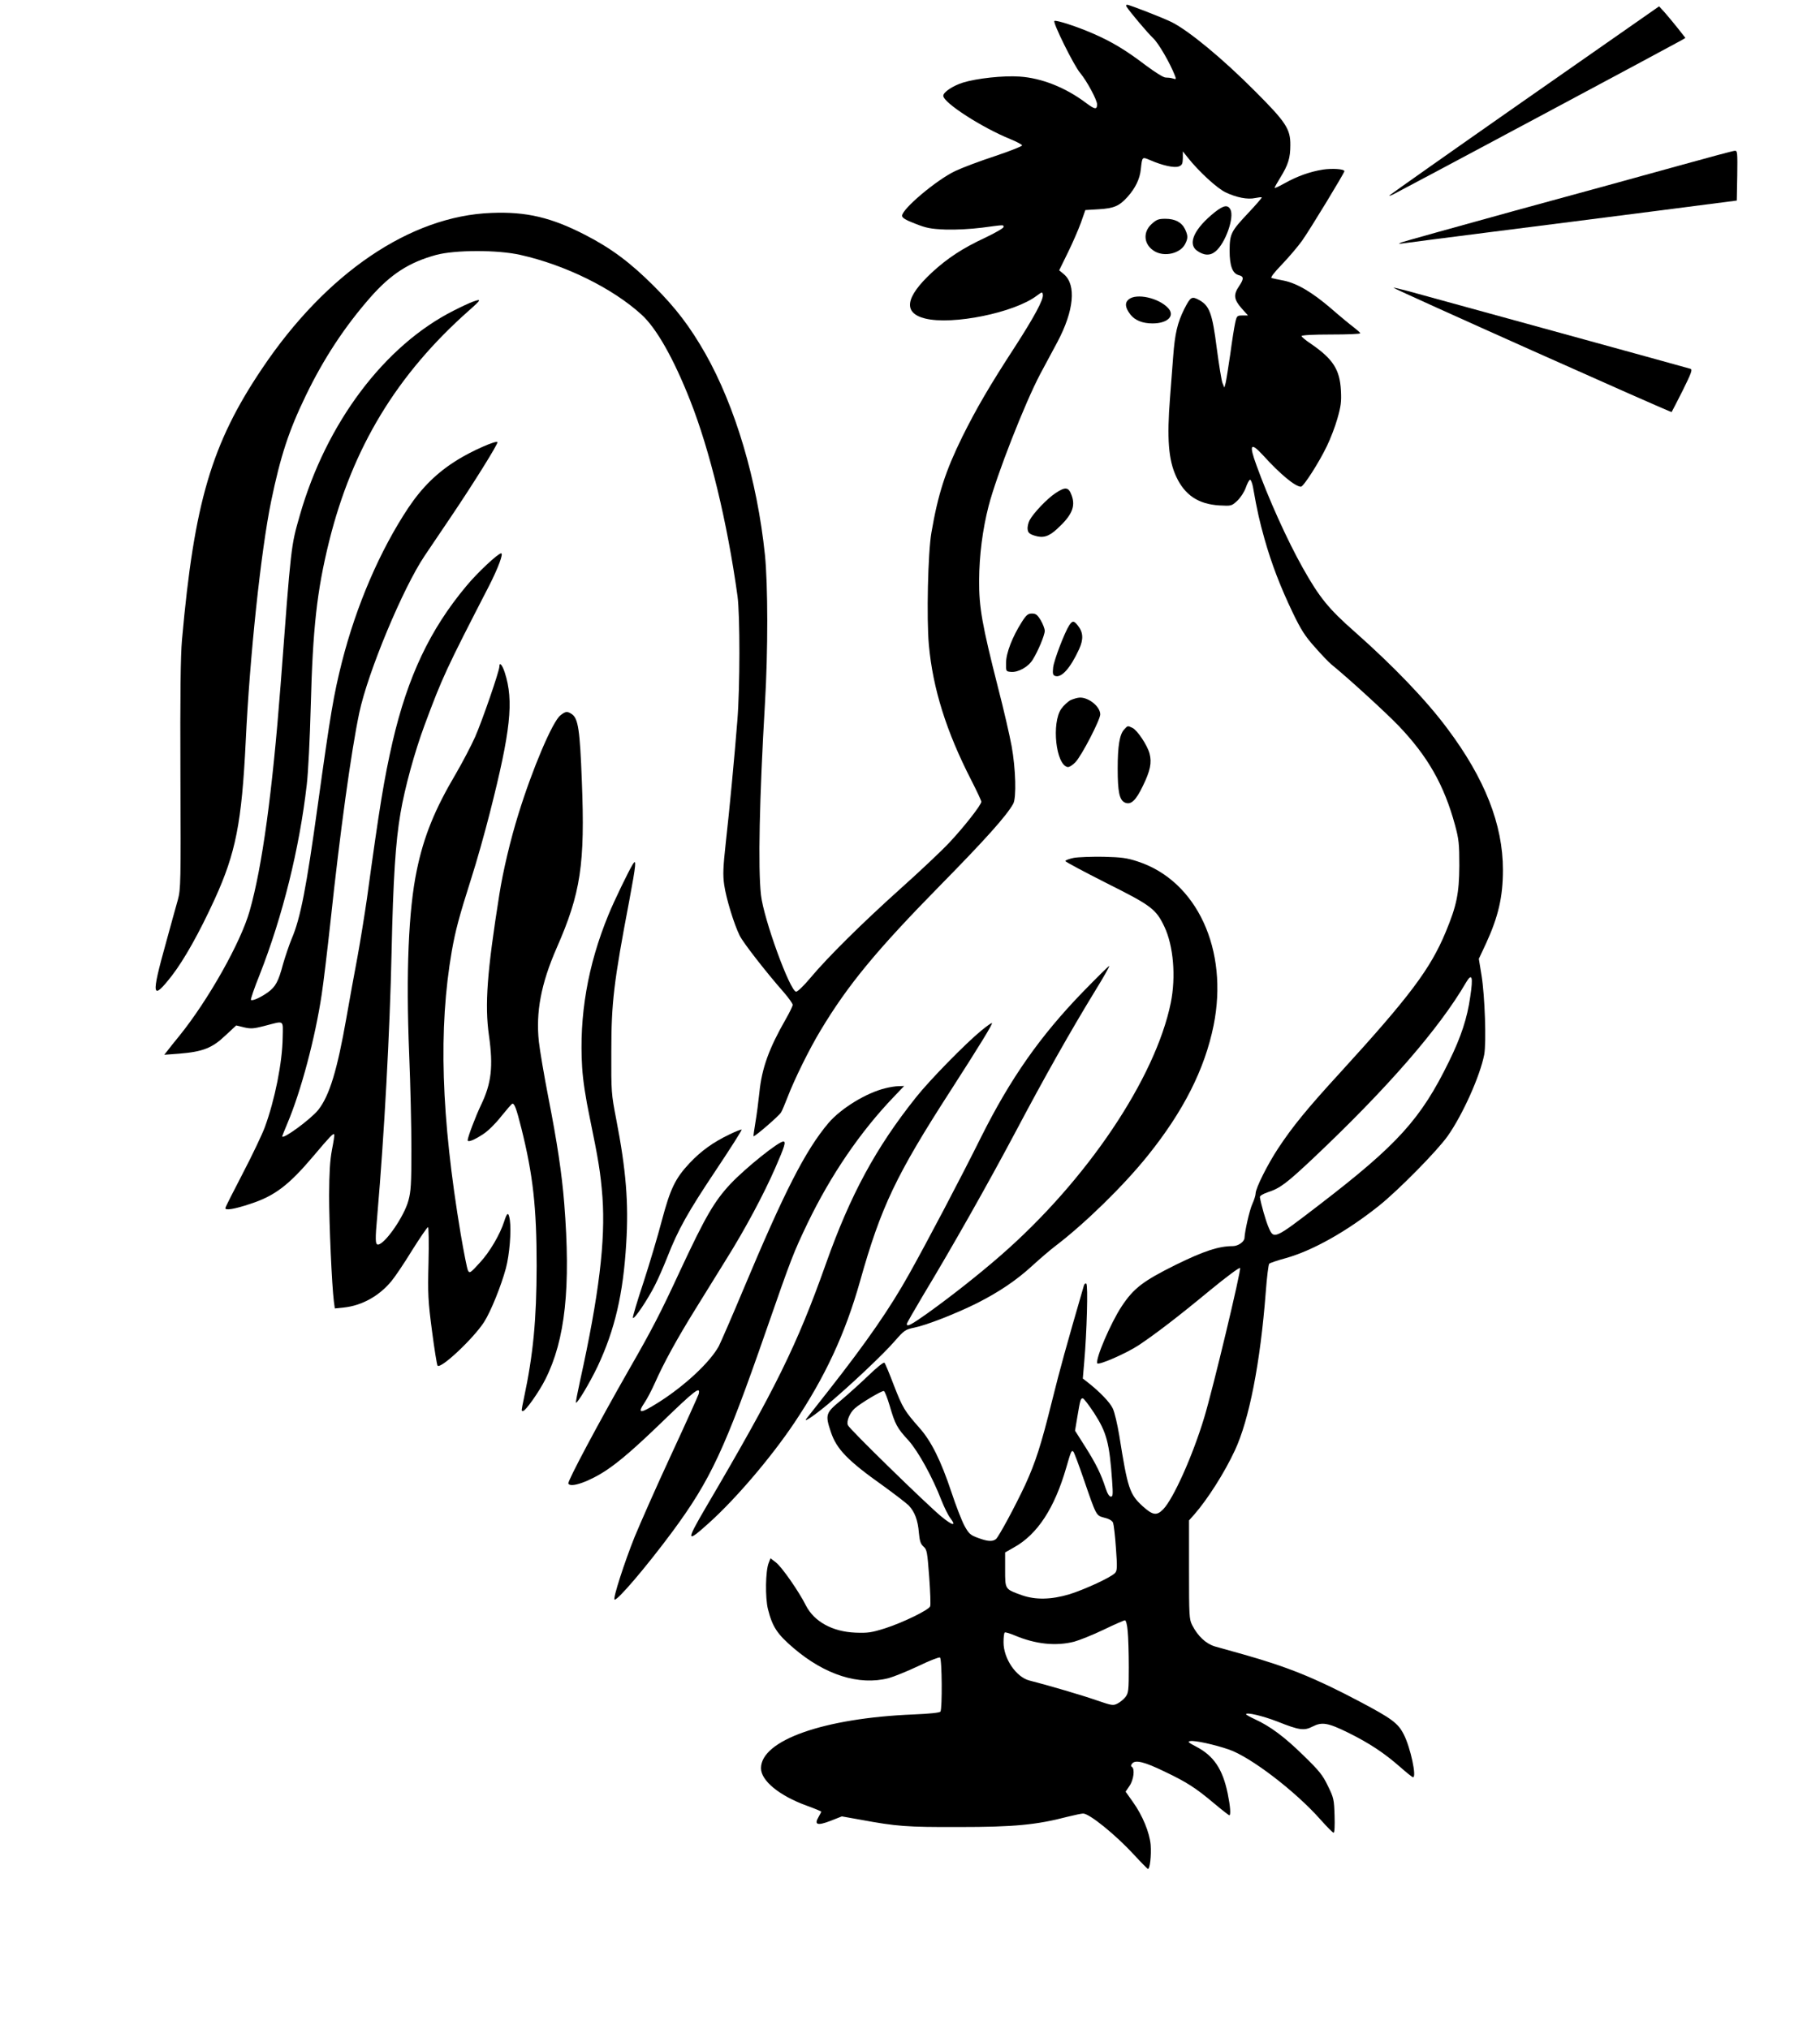 <?xml version="1.0" standalone="no"?>
<!DOCTYPE svg PUBLIC "-//W3C//DTD SVG 20010904//EN"
 "http://www.w3.org/TR/2001/REC-SVG-20010904/DTD/svg10.dtd">
<svg version="1.0" xmlns="http://www.w3.org/2000/svg"
 width="1148pt" height="1280pt" viewBox="0 0 1148 1280"
 preserveAspectRatio="xMidYMid meet">
<g transform="translate(0,1280) scale(0.1,-0.1)"
fill="#000000" stroke="none">
<path d="M7106 12758 c18 -30 132 -165 167 -198 34 -31 108 -159 138 -237 9
-23 8 -25 -13 -18 -13 4 -33 6 -46 6 -13 0 -63 31 -125 77 -126 96 -214 149
-334 201 -99 43 -227 85 -242 79 -14 -5 123 -283 163 -329 41 -49 106 -169
106 -197 0 -35 -14 -33 -70 9 -129 97 -280 157 -419 166 -103 7 -269 -11 -357
-38 -63 -20 -124 -60 -124 -83 0 -44 244 -201 424 -274 39 -16 71 -33 73 -39
2 -5 -74 -35 -169 -67 -95 -31 -209 -74 -253 -95 -118 -56 -335 -239 -335
-282 0 -13 23 -27 83 -50 71 -28 97 -33 192 -37 67 -2 157 3 230 12 143 19
135 19 135 4 0 -7 -52 -37 -115 -67 -144 -67 -238 -129 -337 -220 -168 -156
-183 -255 -43 -290 172 -43 563 36 705 144 34 25 35 25 38 6 5 -30 -55 -141
-177 -330 -160 -246 -242 -387 -331 -566 -106 -216 -153 -360 -195 -605 -22
-126 -31 -542 -16 -708 25 -275 110 -546 267 -852 35 -69 64 -130 64 -137 0
-20 -113 -164 -205 -261 -48 -51 -187 -182 -309 -291 -238 -214 -452 -425
-566 -561 -39 -47 -79 -85 -88 -85 -38 0 -205 458 -222 610 -19 168 -10 608
25 1206 20 334 19 751 0 939 -49 472 -187 936 -376 1270 -97 170 -185 286
-324 425 -148 148 -268 238 -435 324 -212 109 -370 147 -590 138 -512 -19
-1043 -380 -1447 -982 -319 -474 -428 -845 -505 -1710 -9 -100 -12 -346 -10
-855 3 -675 2 -719 -16 -785 -11 -38 -45 -162 -76 -275 -94 -337 -88 -366 39
-203 78 102 172 269 270 483 132 290 170 481 195 995 25 532 96 1201 160 1512
59 285 111 445 219 668 112 232 244 433 406 618 129 147 244 222 416 269 119
32 387 33 532 0 282 -63 581 -210 763 -376 94 -85 202 -275 307 -541 125 -317
234 -766 299 -1235 16 -119 16 -576 -1 -785 -18 -227 -49 -558 -73 -770 -17
-157 -19 -203 -10 -266 12 -86 63 -251 98 -321 23 -46 167 -231 278 -357 31
-36 56 -71 56 -79 0 -8 -20 -49 -44 -91 -106 -185 -151 -310 -166 -462 -6 -57
-17 -142 -25 -188 -8 -47 -13 -86 -12 -88 6 -5 162 129 174 151 7 11 24 53 39
91 45 118 139 308 209 424 173 289 357 511 760 921 277 282 414 434 456 510
21 37 16 221 -10 364 -12 65 -50 232 -86 370 -100 394 -120 504 -119 676 1
159 22 321 60 469 51 196 228 647 325 831 28 52 78 145 110 205 103 195 119
358 40 425 l-30 25 54 110 c30 61 67 146 83 190 l28 80 84 5 c97 6 130 20 183
79 49 55 77 113 83 174 9 80 7 79 61 56 78 -34 151 -49 178 -39 21 8 25 16 26
52 l0 43 32 -40 c68 -86 183 -192 237 -218 69 -33 140 -47 188 -36 20 4 38 6
41 4 2 -2 -36 -46 -84 -97 -111 -118 -118 -132 -119 -238 0 -97 18 -146 59
-156 32 -8 31 -24 0 -70 -36 -53 -32 -83 16 -138 l41 -46 -35 0 c-34 0 -36 -2
-46 -47 -6 -27 -20 -115 -31 -198 -12 -82 -25 -163 -29 -180 l-8 -30 -12 29
c-6 15 -22 114 -36 219 -28 221 -46 268 -110 304 -48 26 -55 22 -95 -56 -43
-87 -59 -153 -70 -300 -6 -75 -15 -192 -20 -261 -20 -255 -10 -391 39 -496 54
-117 140 -174 272 -182 76 -4 77 -4 113 29 21 20 44 55 54 83 9 26 21 49 27
50 5 0 13 -19 18 -44 28 -159 42 -218 73 -329 45 -159 100 -302 178 -465 51
-106 77 -148 139 -217 41 -47 89 -97 105 -110 105 -85 342 -302 422 -385 186
-194 289 -375 358 -629 24 -89 27 -117 27 -255 -1 -176 -17 -253 -86 -419 -97
-233 -226 -405 -666 -887 -210 -229 -300 -340 -390 -476 -68 -103 -143 -253
-143 -286 0 -11 -9 -41 -21 -67 -18 -40 -47 -170 -49 -212 0 -25 -40 -53 -74
-53 -89 0 -183 -31 -362 -119 -203 -101 -263 -146 -339 -261 -68 -103 -165
-328 -154 -359 6 -15 183 62 263 115 106 71 245 177 448 345 100 82 185 146
190 141 9 -9 -173 -770 -227 -946 -73 -241 -194 -510 -258 -576 -41 -42 -66
-38 -130 20 -82 75 -94 111 -147 445 -12 72 -30 149 -41 171 -18 39 -82 105
-157 164 l-32 25 9 105 c16 182 25 487 13 493 -5 4 -12 -1 -15 -11 -114 -393
-149 -519 -202 -732 -68 -274 -103 -383 -168 -525 -62 -133 -167 -328 -185
-343 -22 -17 -53 -15 -114 8 -47 17 -57 26 -85 77 -17 32 -54 127 -82 212 -66
198 -127 321 -201 404 -95 108 -106 126 -161 267 -28 74 -55 139 -60 144 -5 6
-47 -28 -101 -80 -51 -49 -130 -120 -175 -158 -95 -78 -99 -89 -62 -199 36
-108 107 -181 330 -339 73 -53 146 -109 161 -124 38 -40 58 -94 64 -172 5 -53
11 -71 29 -87 22 -19 24 -33 36 -191 7 -94 10 -178 6 -186 -8 -23 -171 -102
-282 -138 -89 -28 -110 -31 -190 -28 -145 6 -260 70 -312 172 -44 88 -152 243
-189 271 l-34 26 -11 -28 c-21 -51 -23 -221 -5 -293 28 -111 58 -157 161 -245
199 -170 413 -238 600 -190 33 9 117 43 187 76 70 34 132 58 137 54 13 -7 15
-323 3 -341 -4 -7 -70 -14 -170 -18 -565 -23 -962 -163 -962 -339 0 -79 116
-174 290 -237 50 -18 90 -35 90 -37 0 -3 -8 -18 -17 -34 -29 -49 -7 -56 76
-24 l71 28 118 -21 c228 -42 288 -47 622 -46 346 0 486 13 685 65 44 11 88 20
97 20 40 0 206 -135 322 -261 43 -47 82 -86 86 -88 13 -5 23 83 18 152 -7 77
-51 185 -112 270 l-46 65 25 37 c26 38 34 107 15 119 -8 5 -7 12 2 22 20 24
77 10 201 -50 143 -68 200 -105 314 -201 50 -42 94 -76 97 -76 11 0 6 59 -10
137 -32 155 -88 238 -199 296 -50 26 -56 32 -37 35 30 5 152 -22 243 -53 137
-47 420 -263 579 -443 40 -45 77 -82 82 -82 6 0 8 44 6 108 -3 101 -5 112 -42
187 -33 69 -55 96 -155 193 -119 117 -210 184 -306 228 -30 14 -55 28 -55 31
0 15 105 -10 198 -46 138 -55 168 -59 222 -31 59 30 96 24 226 -40 129 -64
224 -126 324 -214 41 -36 78 -66 83 -66 24 -1 -16 187 -58 269 -36 72 -76 101
-280 209 -280 148 -454 218 -730 296 -71 20 -153 43 -182 51 -56 17 -107 64
-143 134 -19 38 -20 58 -20 351 l0 310 33 37 c84 96 191 264 256 404 90 192
161 553 195 999 7 94 17 175 22 179 5 5 52 21 104 35 171 48 386 169 590 332
120 96 365 344 432 439 95 135 204 379 230 513 14 77 4 371 -17 500 l-17 104
45 96 c78 170 107 294 107 465 0 286 -114 576 -351 892 -134 180 -341 395
-584 610 -165 145 -223 217 -327 402 -99 176 -217 438 -293 649 -48 131 -37
148 42 62 108 -119 203 -198 239 -198 16 0 115 154 164 257 22 45 52 123 66
173 22 77 26 106 22 178 -7 131 -50 198 -190 294 -32 21 -58 43 -58 48 0 6 73
10 185 10 102 0 185 3 185 8 0 4 -20 21 -43 39 -23 17 -87 70 -142 118 -119
102 -214 158 -298 175 -34 6 -68 14 -76 16 -9 3 15 34 66 87 43 45 99 111 125
147 50 70 268 429 268 440 0 14 -77 19 -136 10 -81 -13 -160 -41 -239 -85 -36
-20 -65 -34 -65 -30 0 4 16 33 36 65 50 81 63 124 63 205 1 101 -28 145 -223
340 -204 205 -416 380 -525 435 -52 26 -267 110 -282 110 -6 0 -7 -6 -3 -12z
m2168 -6244 c-19 -136 -58 -254 -134 -409 -178 -364 -324 -525 -823 -908 -280
-215 -282 -216 -315 -139 -18 41 -48 147 -55 191 -1 8 18 20 50 31 77 25 117
55 286 214 466 440 796 819 965 1110 37 62 45 35 26 -90z m-3662 -2581 c34
-117 46 -140 118 -218 62 -69 153 -234 209 -380 17 -42 41 -92 55 -110 41 -54
15 -49 -57 10 -95 79 -581 553 -589 576 -10 25 12 77 43 105 35 32 172 114
184 110 6 -1 22 -43 37 -93z m1289 -45 c80 -124 97 -189 114 -430 6 -85 5 -98
-8 -98 -10 0 -22 19 -33 53 -29 89 -59 151 -127 259 l-66 104 15 90 c18 106
20 114 34 114 6 0 38 -42 71 -92z m-67 -413 c83 -241 79 -233 132 -248 30 -7
50 -19 55 -32 4 -11 13 -83 18 -160 9 -122 8 -142 -6 -157 -25 -27 -189 -103
-288 -134 -114 -34 -213 -36 -299 -6 -108 39 -106 36 -106 161 l0 109 58 33
c146 82 253 245 327 500 31 108 34 114 46 102 4 -4 33 -80 63 -168z m279 -962
c4 -38 7 -141 7 -229 0 -148 -2 -163 -21 -188 -11 -14 -34 -33 -50 -41 -27
-14 -35 -13 -128 19 -88 31 -312 97 -427 126 -84 21 -164 138 -164 241 0 32 3
60 8 62 4 3 33 -6 64 -19 131 -55 258 -68 373 -39 33 9 116 42 185 75 68 33
130 60 136 60 6 0 14 -28 17 -67z"/>
<path d="M9620 12170 c-465 -325 -849 -596 -855 -602 -5 -6 6 -2 25 7 53 26
1792 956 1818 972 l23 14 -48 61 c-26 33 -64 78 -83 100 l-35 38 -845 -590z"/>
<path d="M10590 11755 c-184 -51 -648 -179 -1031 -283 -382 -105 -706 -196
-720 -201 -21 -10 -20 -10 11 -6 19 3 267 35 550 71 283 36 749 95 1035 132
l520 67 3 158 c2 145 1 157 -15 156 -10 0 -169 -43 -353 -94z"/>
<path d="M7663 11462 c-129 -103 -174 -199 -113 -243 45 -32 84 -33 118 -4 62
52 119 214 93 264 -17 31 -43 26 -98 -17z"/>
<path d="M7264 11387 c-58 -53 -49 -132 19 -172 63 -37 161 -14 192 45 19 36
19 54 0 94 -21 44 -63 66 -124 66 -44 0 -56 -5 -87 -33z"/>
<path d="M8790 10985 c0 -7 1750 -789 1754 -784 2 2 33 63 70 136 56 113 63
133 48 137 -29 9 -1692 466 -1784 491 -49 13 -88 22 -88 20z"/>
<path d="M7120 10912 c-27 -22 -23 -53 11 -97 29 -36 76 -55 139 -55 95 0 144
48 98 97 -59 64 -199 95 -248 55z"/>
<path d="M2980 10896 c-19 -7 -71 -31 -116 -54 -438 -220 -806 -709 -973
-1293 -56 -196 -54 -176 -121 -1069 -52 -679 -116 -1147 -195 -1425 -56 -199
-262 -564 -444 -789 -31 -38 -65 -80 -75 -94 l-20 -25 94 7 c148 12 208 35
290 113 l70 65 49 -12 c44 -10 60 -9 133 10 124 32 113 40 111 -75 -2 -156
-49 -392 -113 -566 -16 -43 -77 -172 -137 -287 -59 -114 -110 -213 -111 -221
-5 -18 57 -8 158 26 153 50 241 117 396 300 108 128 125 145 132 138 3 -2 -4
-46 -14 -97 -13 -69 -17 -143 -18 -288 0 -180 17 -565 30 -669 l6 -44 58 6
c112 12 221 72 298 165 22 26 81 113 131 195 51 81 96 147 101 147 4 0 6 -100
3 -222 -5 -202 -3 -243 22 -433 15 -115 31 -214 35 -219 21 -22 227 172 294
276 42 66 107 227 137 338 23 86 35 235 25 305 -8 52 -17 50 -36 -10 -25 -79
-91 -193 -154 -260 -59 -65 -64 -68 -74 -49 -6 11 -26 114 -46 230 -124 743
-141 1297 -56 1786 23 129 44 210 124 462 32 99 84 284 116 410 131 515 152
705 94 884 -16 49 -34 69 -34 38 0 -29 -109 -344 -153 -444 -25 -56 -80 -161
-122 -233 -133 -225 -202 -395 -246 -608 -52 -249 -69 -644 -48 -1161 8 -190
14 -460 14 -600 0 -219 -3 -265 -19 -323 -27 -101 -150 -277 -192 -277 -17 0
-18 32 -4 185 44 511 79 1155 90 1660 10 459 25 695 56 875 27 161 90 389 152
556 113 304 135 351 407 879 57 112 92 205 76 205 -19 0 -151 -123 -220 -207
-229 -274 -369 -570 -465 -983 -54 -237 -81 -401 -161 -985 -15 -104 -42 -271
-60 -370 -19 -99 -50 -272 -70 -385 -58 -331 -107 -491 -177 -580 -47 -59
-228 -192 -228 -167 0 1 15 39 34 84 85 202 174 536 215 809 11 71 36 280 56
464 60 562 130 1070 181 1313 54 256 275 787 413 992 26 39 99 147 162 240
142 210 301 465 297 476 -5 14 -162 -55 -253 -112 -128 -79 -223 -173 -310
-303 -179 -270 -327 -614 -418 -971 -52 -206 -72 -323 -152 -900 -73 -529
-110 -718 -165 -846 -16 -39 -40 -110 -54 -158 -30 -113 -48 -145 -96 -180
-46 -33 -98 -56 -107 -48 -3 4 21 75 55 159 145 369 251 797 297 1198 9 74 20
295 25 490 13 499 39 733 116 1045 147 591 427 1054 884 1458 77 68 80 75 20
53z"/>
<path d="M6657 9689 c-52 -34 -140 -127 -163 -171 -8 -16 -14 -41 -12 -56 2
-21 11 -30 42 -40 55 -18 91 -7 144 42 94 86 118 142 91 213 -19 52 -39 54
-102 12z"/>
<path d="M6446 8878 c-60 -94 -100 -197 -100 -258 -1 -55 -1 -55 31 -58 45 -4
109 31 137 77 33 52 76 155 76 182 0 12 -11 42 -25 66 -21 35 -31 43 -56 43
-24 0 -35 -8 -63 -52z"/>
<path d="M6745 8857 c-30 -46 -96 -219 -102 -266 -4 -39 -2 -49 11 -54 40 -16
97 47 153 169 28 62 26 105 -8 148 -25 32 -34 32 -54 3z"/>
<path d="M6753 8384 c-17 -9 -44 -34 -59 -55 -62 -90 -34 -353 40 -367 10 -2
32 12 50 31 39 41 156 267 156 301 0 48 -70 106 -127 106 -15 0 -42 -8 -60
-16z"/>
<path d="M3535 8288 c-50 -39 -177 -338 -265 -623 -50 -160 -97 -359 -120
-505 -78 -491 -93 -698 -66 -890 28 -197 16 -303 -50 -440 -34 -71 -84 -203
-84 -222 0 -15 41 1 97 38 30 19 79 67 114 112 34 42 65 78 70 80 13 5 26 -28
58 -156 73 -293 96 -497 96 -867 -1 -340 -21 -555 -80 -833 -18 -86 -17 -82
-6 -82 16 0 102 122 141 200 126 250 161 581 119 1110 -15 188 -45 387 -100
667 -27 139 -54 298 -60 353 -20 186 14 366 112 590 152 346 180 528 159 1055
-12 320 -23 392 -62 420 -30 20 -40 19 -73 -7z"/>
<path d="M7091 8199 c-29 -31 -41 -104 -41 -247 0 -147 11 -198 45 -214 38
-17 69 11 114 105 47 96 57 147 42 204 -14 53 -78 148 -108 162 -31 14 -29 15
-52 -10z"/>
<path d="M6773 7389 c-29 -6 -53 -15 -53 -20 0 -5 117 -67 259 -139 284 -142
313 -164 366 -276 57 -121 73 -315 40 -479 -98 -478 -530 -1120 -1071 -1592
-147 -128 -319 -263 -470 -371 -98 -69 -124 -83 -124 -63 0 6 46 85 101 178
186 308 409 703 585 1034 182 344 344 631 501 888 52 84 92 155 90 158 -3 2
-77 -72 -167 -164 -270 -279 -456 -545 -641 -914 -129 -260 -343 -666 -454
-864 -121 -217 -267 -428 -508 -735 -71 -91 -135 -171 -141 -179 -21 -28 51
21 135 91 134 112 349 314 420 396 63 72 69 76 126 88 76 15 262 88 393 153
139 70 251 145 352 238 47 43 111 98 144 123 189 144 432 382 583 570 226 281
360 546 416 822 96 477 -105 912 -478 1034 -70 23 -102 27 -217 30 -74 1 -159
-2 -187 -7z"/>
<path d="M3991 7348 c-27 -44 -119 -234 -153 -318 -131 -318 -186 -638 -166
-962 5 -83 22 -194 48 -318 55 -267 68 -346 80 -500 20 -275 -22 -620 -141
-1159 -16 -73 -28 -135 -26 -138 8 -8 87 125 136 227 109 232 162 457 181 777
16 255 -1 463 -63 783 -31 160 -32 173 -31 425 0 312 15 438 114 958 42 225
46 266 21 225z"/>
<path d="M6189 6299 c-98 -80 -326 -313 -410 -419 -254 -318 -415 -616 -569
-1050 -183 -516 -318 -790 -759 -1540 -125 -214 -123 -226 21 -96 172 155 393
415 538 631 194 289 322 564 415 894 132 469 226 667 573 1205 184 286 264
417 259 423 -3 2 -33 -19 -68 -48z"/>
<path d="M5585 5936 c-121 -29 -280 -127 -359 -219 -146 -173 -278 -432 -538
-1052 -71 -170 -141 -330 -154 -356 -56 -102 -216 -251 -381 -355 -116 -73
-136 -73 -86 1 15 22 43 76 63 120 56 127 140 280 256 467 59 95 147 237 195
315 119 190 236 409 309 576 59 135 69 167 51 167 -30 0 -236 -165 -332 -266
-103 -110 -159 -206 -319 -549 -124 -268 -178 -372 -321 -621 -192 -336 -390
-707 -384 -721 11 -31 136 13 245 87 84 57 179 140 340 295 215 208 250 235
237 182 -4 -12 -81 -184 -173 -382 -92 -198 -195 -432 -231 -519 -63 -157
-137 -385 -127 -395 13 -14 200 205 366 429 239 324 331 520 588 1260 165 474
173 494 264 685 147 304 332 576 545 798 l64 67 -34 -1 c-19 0 -57 -6 -84 -13z"/>
<path d="M4602 5645 c-104 -50 -178 -103 -252 -181 -91 -97 -122 -162 -176
-365 -25 -96 -77 -270 -115 -387 -39 -117 -69 -218 -67 -224 6 -16 95 117 140
207 20 39 54 117 77 175 68 174 129 283 306 548 92 138 166 254 163 257 -2 2
-37 -11 -76 -30z"/>
</g>
</svg>
